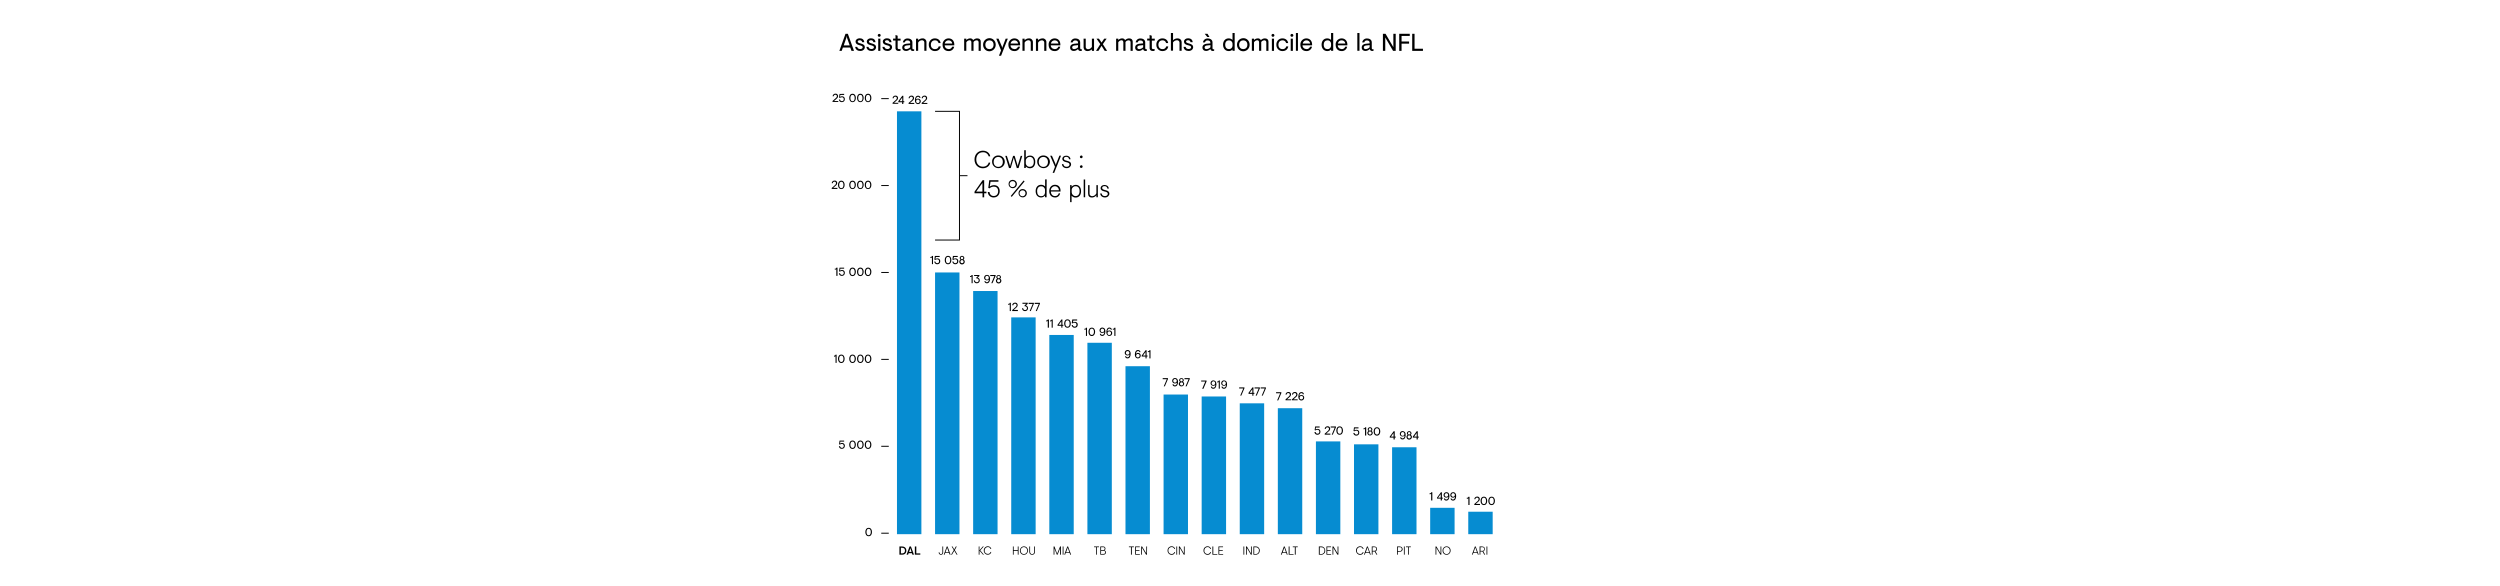 <?xml version="1.0" encoding="utf-8"?>
<!-- Generator: Adobe Illustrator 27.0.1, SVG Export Plug-In . SVG Version: 6.00 Build 0)  -->
<svg version="1.1" id="Layer_1" xmlns="http://www.w3.org/2000/svg" xmlns:xlink="http://www.w3.org/1999/xlink" x="0px" y="0px"
	 viewBox="0 0 911 600" width="2560" style="enable-background:new 0 0 911 600;" xml:space="preserve">
<style type="text/css">
	.st0{fill:none;}
	.st1{fill:none;stroke:#000000;}
	.st2{fill:#068CD1;}
</style>
<g id="Layer_2_00000018957748040436945170000013703983869994070658_">
	<g id="Layer_1-2">
		<rect id="Rectangle_471" class="st0" width="911" height="600"/>
		<path id="Path_740" d="M96.5,568h2.7c2.8,0,4.4-1.6,4.4-4.2s-1.7-4.2-4.4-4.2h-2.7V568z M98,560.9h1.2c1.8,0,3,0.9,3,2.9
			s-1.2,2.9-3,2.9H98L98,560.9z M106.9,559.6l-3.1,8.4h1.6l0.5-1.5h3.4l0.5,1.5h1.6l-3.1-8.4H106.9z M108.9,565.2h-2.5l1.1-3.2
			l0.2-0.9l0,0l0.2,0.9L108.9,565.2z M113.8,559.6h-1.5v8.4h5.6v-1.3h-4.1V559.6z"/>
		<path id="Path_741" d="M137.5,565.6h-0.8c-0.1,1.2,0.8,2.3,2,2.5h0.3c1.6,0,2.3-1.1,2.3-2.6v-5.9h-0.8v6c0,1.2-0.6,1.8-1.5,1.8
			S137.6,566.7,137.5,565.6z M147.3,566.2l0.7,1.8h0.9l-3.1-8.4H145l-3.1,8.4h0.9l0.6-1.8H147.3z M143.7,565.5l1.5-4.3l0.2-0.7
			l0.1,0.7l1.5,4.3H143.7z M155.2,559.6h-0.9l-1.7,3l-1.7-3h-0.9l2.2,3.7l-2.8,4.7h0.9l2.4-4l2.4,4h0.9l-2.8-4.7L155.2,559.6z"/>
		<path id="Path_742" d="M178.5,559.6h-0.8v8.4h0.8v-4.2l3.6,4.2h0.9l-3.7-4.4l3.6-4h-1l-3.5,4L178.5,559.6z M183.8,563.8
			c-0.2-1.8,1.2-3.4,2.9-3.6h0.3c1.3-0.1,2.5,0.7,2.8,2h0.8c-0.3-1.7-1.9-2.9-3.6-2.8c-2.2,0-4.1,1.8-4.1,4c0,0.1,0,0.2,0,0.3
			c-0.1,2.2,1.6,4.2,3.8,4.3c0,0,0,0,0,0h0.3c1.7,0.1,3.3-1,3.6-2.8h-0.8c-0.3,1.3-1.5,2.1-2.8,2c-1.8,0-3.3-1.4-3.3-3.2
			c0,0,0,0,0,0C183.8,564,183.8,563.9,183.8,563.8z"/>
		<path id="Path_745" d="M298.8,568v-7.7h2.1v-0.7h-5.1v0.7h2.2v7.7H298.8z M305.2,559.6h-3v8.4h3.2c1.3,0.1,2.5-0.8,2.6-2.1
			c0,0,0,0,0,0c0-0.1,0-0.1,0-0.2c0-1-0.6-1.8-1.5-2.1c0.6-0.4,1-1,1-1.8c0-1.2-0.9-2.2-2.1-2.2c0,0,0,0,0,0L305.2,559.6z
			 M303,563.3v-3h2.1c0.8-0.1,1.5,0.4,1.6,1.2c0,0,0,0,0,0c0,0.1,0,0.2,0,0.3c0,0.8-0.5,1.4-1.3,1.5c-0.1,0-0.2,0-0.3,0L303,563.3z
			 M303,567.3V564h2.5c0.9-0.1,1.6,0.5,1.7,1.4c0,0.1,0,0.1,0,0.2c0,0.9-0.6,1.6-1.5,1.6c0,0,0,0,0,0L303,567.3L303,567.3z"/>
		<path id="Path_743" d="M213.5,559.6h-0.8v8.4h0.8v-3.8h4.2v3.8h0.8v-8.4h-0.8v3.8h-4.2V559.6z M224,559.5c-2.3,0-4.1,1.9-4.1,4.1
			c0,0.1,0,0.1,0,0.2c-0.1,2.3,1.6,4.2,3.9,4.3c0,0,0,0,0,0h0.2c2.3,0,4.1-1.9,4.1-4.1c0-0.1,0-0.1,0-0.2c0.1-2.3-1.6-4.2-3.9-4.3
			c0,0,0,0,0,0H224z M224,567.4c-1.8,0-3.3-1.5-3.3-3.3l0,0c0-0.1,0-0.2,0-0.3c-0.2-1.8,1.2-3.4,3-3.6c0,0,0,0,0,0h0.3
			c1.8,0,3.3,1.5,3.3,3.3l0,0c0,0.1,0,0.2,0,0.3c0.2,1.8-1.2,3.4-3,3.6c0,0,0,0,0,0H224L224,567.4z M230.3,559.6h-0.8v5.4
			c0,1.9,1,3.1,2.9,3.1s2.9-1.2,2.9-3.1v-5.4h-0.8v5.4c0,1.5-0.8,2.4-2.1,2.4s-2.1-0.9-2.1-2.4V559.6z"/>
		<path id="Path_744" d="M255.3,559.6h-0.9v8.4h0.8v-6.4l2.5,6.4h0.8l2.5-6.4v6.4h0.9v-8.4h-0.9l-3,7.4L255.3,559.6z M264.5,559.6
			h-0.8v8.4h0.8V559.6z M270.8,566.2l0.6,1.8h0.9l-3.1-8.4h-0.8l-3.1,8.4h0.9l0.6-1.8L270.8,566.2z M267.2,565.5l1.5-4.3l0.2-0.7
			l0.1,0.7l1.5,4.3H267.2z"/>
		<path id="Path_746" d="M334.5,568v-7.7h2.1v-0.7h-5.1v0.7h2.1v7.7H334.5z M338.7,560.3h3.9v-0.7h-4.7v8.4h4.8v-0.7h-4v-3.1h3.6
			v-0.7h-3.6L338.7,560.3z M350.1,559.6h-0.8v7.1l-4.3-7.1h-0.9v8.4h0.8v-7.1l4.2,7.1h0.9L350.1,559.6z"/>
		<path id="Path_747" d="M371.9,563.8c-0.2-1.8,1.2-3.4,3-3.6h0.3c1.3-0.1,2.5,0.7,2.8,2h0.8c-0.3-1.7-1.9-2.9-3.6-2.8
			c-2.2,0-4.1,1.8-4.1,4.1c0,0.1,0,0.2,0,0.3c-0.1,2.2,1.6,4.2,3.8,4.3c0,0,0,0,0,0h0.3c1.7,0.2,3.3-1,3.6-2.8H378
			c-0.3,1.3-1.5,2.1-2.8,2c-1.8,0-3.3-1.4-3.3-3.2c0,0,0,0,0,0C371.9,564,371.9,563.9,371.9,563.8z M380.9,559.6h-0.8v8.4h0.8V559.6
			z M388.6,559.6h-0.8v7.1l-4.2-7.1h-0.9v8.4h0.8v-7.1l4.2,7.1h0.9V559.6z"/>
		<path id="Path_748" d="M408.8,563.8c-0.2-1.8,1.1-3.4,2.9-3.6h0.3c1.3-0.1,2.5,0.7,2.8,2h0.8c-0.3-1.7-1.9-2.9-3.6-2.8
			c-2.2,0-4.1,1.8-4.1,4.1c0,0.1,0,0.2,0,0.3c-0.1,2.2,1.6,4.2,3.8,4.3c0,0,0,0,0,0h0.3c1.7,0.2,3.3-1,3.6-2.8h-0.8
			c-0.4,1.3-1.5,2.1-2.8,2c-1.8,0-3.3-1.4-3.3-3.2C408.7,564,408.7,563.9,408.8,563.8z M417,559.6v8.4h5v-0.7h-4.1v-7.7H417z
			 M424,560.3h3.9v-0.7h-4.7v8.4h4.8v-0.7h-4v-3.1h3.6v-0.7H424L424,560.3z"/>
		<path id="Path_749" d="M449.6,559.6h-0.8v8.4h0.8V559.6z M457.3,559.6h-0.8v7.1l-4.2-7.1h-0.9v8.4h0.8v-7.1l4.2,7.1h0.9V559.6z
			 M465.5,563.8c0.1-2.2-1.5-4.1-3.7-4.2H459v8.4h2.2c2.2,0.2,4.1-1.5,4.2-3.6c0,0,0,0,0,0C465.5,564.2,465.5,564,465.5,563.8z
			 M464.6,563.8c0.2,1.7-1,3.3-2.7,3.5c-0.2,0-0.5,0-0.7,0h-1.4v-6.9h1.4c1.7-0.2,3.3,1,3.5,2.7
			C464.7,563.3,464.7,563.6,464.6,563.8z"/>
		<path id="Path_750" d="M492.6,566.2l0.6,1.8h0.9l-3.1-8.4h-0.8l-3.1,8.4h0.9l0.6-1.8H492.6z M489,565.5l1.5-4.3l0.2-0.7l0.1,0.7
			l1.5,4.3H489z M495.1,559.6v8.4h5v-0.7H496v-7.7L495.1,559.6z M502.3,568v-7.7h2.1v-0.7h-5.1v0.7h2.1v7.7L502.3,568z"/>
		<path id="Path_751" d="M532.5,563.8c0.1-2.2-1.5-4.1-3.7-4.2H526v8.4h2.3c2.2,0.2,4.1-1.5,4.2-3.6
			C532.5,564.2,532.5,564,532.5,563.8z M531.7,563.8c0.2,1.7-1,3.3-2.7,3.5c-0.2,0-0.5,0-0.7,0h-1.4v-6.9h1.4c1.7-0.2,3.2,1,3.5,2.7
			C531.7,563.3,531.7,563.6,531.7,563.8z M534.6,560.3h3.9v-0.7h-4.7v8.4h4.8v-0.7h-4v-3.1h3.5v-0.7h-3.5L534.6,560.3z M546,559.6
			h-0.8v7.1l-4.2-7.1h-1v8.4h0.8v-7.1l4.2,7.1h1L546,559.6z"/>
		<path id="Path_752" d="M565,563.8c-0.2-1.8,1.1-3.4,2.9-3.6h0.3c1.3-0.1,2.5,0.7,2.8,2h0.8c-0.3-1.7-1.9-2.9-3.6-2.8
			c-2.2,0-4.1,1.8-4.1,4.1c0,0.1,0,0.2,0,0.3c-0.1,2.2,1.6,4.2,3.8,4.3c0,0,0,0,0,0h0.3c1.7,0.2,3.3-1,3.6-2.8h-0.8
			c-0.4,1.3-1.5,2.1-2.8,2c-1.8,0-3.3-1.4-3.3-3.2C565,564,565,563.9,565,563.8z M577.7,566.2l0.7,1.8h0.8l-3.1-8.4h-0.8l-3.1,8.4
			h0.8l0.7-1.8H577.7z M574.1,565.5l1.5-4.3l0.2-0.7l0.2,0.7l1.5,4.3H574.1z M582.7,559.6h-2.5v8.4h0.8v-3.2h2.2l1.8,3.2h0.9
			l-1.9-3.4c1-0.4,1.6-1.3,1.6-2.4C585.6,560.6,584.5,559.6,582.7,559.6z M581,564.1v-3.8h1.8c0.9-0.2,1.8,0.5,2,1.4c0,0,0,0,0,0
			c0,0.1,0,0.3,0,0.4c0.1,1-0.6,1.8-1.6,1.9c0,0,0,0,0,0c-0.1,0-0.3,0-0.4,0L581,564.1z"/>
		<path id="Path_753" d="M608.9,559.6h-2.8v8.4h0.8v-3h2c1.4,0.1,2.7-0.9,2.9-2.3c0-0.1,0-0.2,0-0.3c0-1.4-1.1-2.7-2.5-2.7
			c0,0,0,0,0,0C609.1,559.6,609,559.6,608.9,559.6z M606.9,564.2v-3.9h1.9c1-0.1,1.9,0.6,2.1,1.6c0,0.1,0,0.3,0,0.4
			c0.1,1-0.7,1.9-1.7,2c0,0,0,0,0,0c-0.1,0-0.3,0-0.4,0L606.9,564.2z M613.9,559.6h-0.8v8.4h0.8V559.6z M618.1,568v-7.7h2.1v-0.7h-5
			v0.7h2.1v7.7H618.1z"/>
		<path id="Path_754" d="M651.4,559.6h-0.8v7.1l-4.2-7.1h-0.9v8.4h0.8v-7.1l4.2,7.1h0.9V559.6z M656.8,559.5c-2.3,0-4.1,1.9-4.1,4.1
			c0,0.1,0,0.1,0,0.2c-0.1,2.3,1.6,4.2,3.9,4.3c0,0,0,0,0,0h0.2c2.3,0,4.1-1.9,4.1-4.1c0,0,0,0,0,0v-0.2c0.1-2.3-1.6-4.2-3.9-4.3
			c0,0,0,0,0,0H656.8z M656.8,567.4c-1.8,0-3.3-1.5-3.3-3.3v0c0-0.1,0-0.2,0-0.3c-0.2-1.8,1.2-3.4,3-3.6c0,0,0,0,0,0h0.3
			c1.8,0,3.3,1.5,3.3,3.3v0c0,0.1,0,0.2,0,0.3c0.2,1.8-1.2,3.4-3,3.6c0,0,0,0,0,0H656.8L656.8,567.4z"/>
		<path id="Path_755" d="M688.2,566.2l0.7,1.8h0.8l-3.1-8.4h-0.8l-3.1,8.4h0.8l0.7-1.8H688.2z M684.5,565.5l1.5-4.3l0.2-0.7l0.2,0.7
			l1.5,4.3H684.5z M693.1,559.6h-2.5v8.4h0.8v-3.2h2.2l1.8,3.2h0.9l-1.9-3.4c1-0.4,1.6-1.3,1.6-2.4
			C696.1,560.6,695,559.6,693.1,559.6L693.1,559.6z M691.5,564.1v-3.8h1.8c0.9-0.2,1.8,0.5,2,1.4c0,0,0,0,0,0.1c0,0.1,0,0.3,0,0.4
			c0.1,1-0.6,1.8-1.6,1.9c0,0,0,0,0,0c-0.1,0-0.3,0-0.4,0L691.5,564.1z M698.5,559.6h-0.8v8.4h0.8V559.6z"/>
		<path id="Path_738" d="M68.4,544.8c0-2.5-1.2-4.3-3.4-4.3s-3.4,1.9-3.4,4.3s1.2,4.3,3.4,4.3S68.4,547.3,68.4,544.8z M67.2,544.8
			c0,1.9-0.7,3.3-2.2,3.3s-2.2-1.3-2.2-3.3s0.7-3.3,2.2-3.3C66.6,541.5,67.2,542.9,67.2,544.8z"/>
		<line id="Line_438" class="st1" x1="77.9" y1="546" x2="85.6" y2="546"/>
		<line id="Line_439" class="st1" x1="77.9" y1="457" x2="85.6" y2="457"/>
		<line id="Line_440" class="st1" x1="77.9" y1="368" x2="85.6" y2="368"/>
		<line id="Line_442" class="st1" x1="77.9" y1="190" x2="85.6" y2="190"/>
		<line id="Line_445" class="st1" x1="158.5" y1="179.9" x2="166.2" y2="179.9"/>
		<line id="Line_441" class="st1" x1="77.9" y1="279" x2="85.6" y2="279"/>
		<line id="Line_443" class="st1" x1="77.9" y1="101" x2="85.6" y2="101"/>
		<rect id="Rectangle_455" x="94" y="114" class="st2" width="25" height="433"/>
		<rect id="Rectangle_456" x="133" y="279" class="st2" width="25" height="268"/>
		<rect id="Rectangle_457" x="172" y="298" class="st2" width="25" height="249"/>
		<rect id="Rectangle_458" x="211" y="325" class="st2" width="25" height="222"/>
		<rect id="Rectangle_459" x="250" y="343" class="st2" width="25" height="204"/>
		<rect id="Rectangle_460" x="289" y="351" class="st2" width="25" height="196"/>
		<rect id="Rectangle_461" x="328" y="375" class="st2" width="25" height="172"/>
		<rect id="Rectangle_462" x="367" y="404" class="st2" width="25" height="143"/>
		<rect id="Rectangle_463" x="406" y="406" class="st2" width="25" height="141"/>
		<rect id="Rectangle_464" x="445" y="413" class="st2" width="25" height="134"/>
		<rect id="Rectangle_465" x="484" y="418" class="st2" width="25" height="129"/>
		<rect id="Rectangle_466" x="523" y="452" class="st2" width="25" height="95"/>
		<rect id="Rectangle_467" x="562" y="455" class="st2" width="25" height="92"/>
		<rect id="Rectangle_468" x="601" y="458" class="st2" width="25" height="89"/>
		<rect id="Rectangle_469" x="640" y="520" class="st2" width="25" height="27"/>
		<rect id="Rectangle_470" x="679" y="524" class="st2" width="25" height="23"/>
		<path id="Path_711" class="st1" d="M133,114h25v131.8h-25"/>
		<g>
			<path d="M182,170.7c3,0,5.2-1.6,5.9-4.2h1.6c-0.4,3.2-3.4,5.8-7.6,5.8c-4.8,0-8.5-3.6-8.5-9s3.8-9,8.5-9c4.2,0,7.1,2.5,7.6,5.8
				h-1.6c-0.7-2.6-3.2-4.4-5.9-4.2c-4.2,0-6.8,3.1-6.8,7.4S177.8,170.7,182,170.7z"/>
			<path d="M197.7,159.2c3.6-0.1,6.6,2.7,6.7,6.3s-2.7,6.6-6.3,6.7s-6.6-2.7-6.7-6.3c0-0.1,0-0.1,0-0.2c-0.2-3.4,2.4-6.3,5.8-6.5
				C197.4,159.2,197.6,159.2,197.7,159.2z M197.7,160.7c-2.5,0-4.7,1.7-4.7,5.1s2.2,5.1,4.7,5.1s4.7-1.7,4.7-5.1
				S200.2,160.7,197.7,160.7z"/>
			<path d="M209.5,168.8l0.3,1.4l0.3-1.4l2.8-9.2h1.6l2.8,9.2l0.3,1.4l0.3-1.4l2.8-9.2h1.6l-3.8,12.5h-1.8l-3.1-10.6l-3.1,10.6h-1.8
				l-3.8-12.5h1.6L209.5,168.8z"/>
			<path d="M225.9,161.4c1-1.4,2.7-2.1,4.4-2.1c3.1,0,5.3,2.3,5.3,6.5s-2.3,6.5-5.4,6.5c-1.6,0-3.2-0.6-4.3-1.9v1.6h-1.6v-18.2h1.6
				V161.4z M225.9,164.6v2.2c-0.1,2.1,1.5,3.9,3.6,4c0.1,0,0.2,0,0.4,0c2.7,0,4.2-1.8,4.2-5.1s-1.7-5.1-4.2-5.1
				C227.7,160.7,225.9,162.4,225.9,164.6z"/>
			<path d="M243.9,159.2c3.6-0.1,6.6,2.7,6.7,6.3c0.1,3.6-2.7,6.6-6.3,6.7c-3.6,0.1-6.6-2.7-6.7-6.3c0-0.1,0-0.2,0-0.2
				c-0.2-3.4,2.4-6.3,5.8-6.5C243.5,159.2,243.7,159.2,243.9,159.2z M243.9,160.7c-2.5,0-4.7,1.7-4.7,5.1s2.2,5.1,4.7,5.1
				s4.7-1.7,4.7-5.1S246.4,160.7,243.9,160.7z"/>
			<path d="M250.9,159.5h1.8l3.5,8.1l0.3,1.4l3.8-9.6h1.7L255,177h-1.6l2.4-6.2L250.9,159.5z"/>
			<path d="M267.4,160.6c-1.5,0-2.5,0.7-2.5,1.8s0.7,1.7,3.3,2.3c2.8,0.6,4.1,1.6,4.1,3.6s-1.8,3.9-4.5,3.9s-4.7-1.6-4.9-4.1h1.5
				c0.3,1.9,1.4,2.7,3.4,2.7c1.4,0,2.9-0.8,2.9-2.3c0-1.3-1-2-3.6-2.5s-3.8-1.8-3.8-3.4s1.5-3.2,4-3.2c2.3,0,4.2,1.3,4.4,3.7h-1.5
				C270.1,161.5,268.8,160.5,267.4,160.6C267.4,160.6,267.4,160.6,267.4,160.6z"/>
			<path d="M282.7,159.2c0.8,0,1.4,0.6,1.4,1.4s-0.6,1.4-1.4,1.4c-0.8,0-1.4-0.6-1.4-1.4C281.4,159.9,282,159.3,282.7,159.2z
				 M282.7,169.2c0.8,0,1.4,0.6,1.4,1.4c0,0.8-0.6,1.4-1.4,1.4c-0.8,0-1.4-0.6-1.4-1.4c0,0,0,0,0,0
				C281.4,169.9,282,169.3,282.7,169.2z"/>
		</g>
		<g>
			<path d="M181.7,184.5h1.6v11.8h2.3v1.6h-2.3v4.2h-1.7v-4.2h-8.2v-1.6L181.7,184.5z M181.5,196.2v-8.9l-6.4,8.9H181.5z"/>
			<path d="M188.5,184.5h9.4v1.6h-8.1l-0.8,5c1.3-1,2.9-1.5,4.5-1.5c3.4,0,5.7,2.4,5.7,6.1c0,3.4-2.1,6.5-6.2,6.5
				c-3.2,0.1-5.9-2.4-6-5.6c0,0,0,0,0,0h1.7c0.3,2.2,1.5,4.1,4.4,4.1s4.5-2.1,4.5-4.9c0-3.2-1.9-4.7-4.3-4.7c-1.7,0-3.3,0.6-4.6,1.8
				l-1.2-0.5L188.5,184.5z"/>
			<path d="M212.5,184.2c2.4,0,4.3,1.9,4.3,4.2c0,2.4-1.9,4.3-4.2,4.3c-2.4,0-4.3-1.9-4.3-4.2c0,0,0,0,0,0c-0.1-2.3,1.6-4.2,3.9-4.3
				C212.3,184.2,212.4,184.2,212.5,184.2z M212.5,185.5c-1.7-0.1-3.1,1.2-3.2,2.9c-0.1,1.7,1.2,3.1,2.9,3.2s3.1-1.2,3.2-2.9
				c0-0.1,0-0.1,0-0.2c0.1-1.6-1.1-2.9-2.6-3C212.7,185.5,212.6,185.5,212.5,185.5z M211.5,201.6l-1-0.9l13.2-15.9l1,0.9
				L211.5,201.6z M222.7,193.6c2.4,0,4.3,1.9,4.3,4.2c0,2.4-1.9,4.3-4.2,4.3c-2.4,0-4.3-1.9-4.3-4.2c0,0,0,0,0,0
				c-0.1-2.3,1.6-4.2,3.9-4.3C222.4,193.6,222.5,193.6,222.7,193.6L222.7,193.6z M222.7,194.9c-1.7-0.1-3.1,1.2-3.2,2.9
				c-0.1,1.7,1.2,3.1,2.9,3.2c1.7,0.1,3.1-1.2,3.2-2.9c0-0.1,0-0.2,0-0.2c0.1-1.6-1.1-2.9-2.7-3
				C222.8,194.9,222.7,194.9,222.7,194.9L222.7,194.9z"/>
			<path d="M247.2,202h-1.6v-1.8c-1,1.2-2.4,2-4,2c-3.2,0-5.6-2.3-5.6-6.5s2.5-6.5,5.6-6.5c1.6,0,3.1,0.6,4.1,1.8v-7.3h1.6
				L247.2,202z M237.5,195.8c0,3.3,1.5,5.1,4.2,5.1c2.1,0.1,3.8-1.4,3.9-3.5c0-0.1,0-0.3,0-0.4v-2.3c0.1-2.1-1.6-3.9-3.6-3.9
				c-0.1,0-0.2,0-0.3,0C239.2,190.7,237.5,192.5,237.5,195.8z"/>
			<path d="M255.8,200.8c1.8,0.1,3.4-1,3.8-2.8h1.5c-0.5,2.5-2.7,4.4-5.3,4.2c-3.5,0-5.9-2.6-5.9-6.5s2.6-6.5,5.9-6.5
				c3.3,0,5.7,2.2,5.7,6.1v0.8h-9.9C251.6,198.9,253.3,200.8,255.8,200.8z M251.5,194.8h8.3c0-2.2-1.7-4-3.9-4.1c-0.1,0-0.1,0-0.2,0
				C253.5,190.7,251.6,192.5,251.5,194.8z"/>
			<path d="M271.3,189.5h1.5v1.8c1-1.3,2.6-2,4.3-2c3.1,0,5.4,2.3,5.4,6.5s-2.4,6.5-5.5,6.5c-1.6,0.1-3.2-0.7-4.2-2v6.7h-1.5
				L271.3,189.5z M281,195.8c0-3.3-1.5-5.1-4.1-5.1c-2.1-0.1-3.9,1.6-4,3.7c0,0.1,0,0.2,0,0.3v2.2c0.1,2.2,1.8,3.9,4,3.9
				C279.3,200.8,281,199,281,195.8L281,195.8z"/>
			<path d="M286.7,202h-1.5v-18.2h1.5V202z"/>
			<path d="M298.2,199.9c-1,1.4-2.7,2.3-4.5,2.4c-2.5,0-4-1.4-4-4.1v-8.6h1.5v8.6c-0.1,1.4,1,2.6,2.4,2.7c0.2,0,0.3,0,0.5,0
				c1.8-0.2,3.4-1.3,4.1-3v-8.3h1.5V202h-1.5V199.9z"/>
			<path d="M306.6,190.6c-1.5,0-2.5,0.7-2.5,1.8s0.7,1.7,3.3,2.3c2.8,0.6,4.1,1.6,4.1,3.6s-1.8,3.9-4.5,3.9s-4.7-1.6-4.9-4.1h1.5
				c0.3,1.9,1.4,2.7,3.4,2.7c1.4,0,2.9-0.8,2.9-2.3c0-1.3-1-2-3.6-2.5s-3.8-1.8-3.8-3.4s1.5-3.2,4-3.2c2.3,0,4.2,1.3,4.4,3.7h-1.5
				C309.3,191.5,308.1,190.5,306.6,190.6C306.6,190.6,306.6,190.6,306.6,190.6z"/>
		</g>
		<g>
			<path d="M31.6,187.5c0-0.8-0.6-1.4-1.4-1.5c-0.1,0-0.2,0-0.2,0c-0.9,0-1.7,0.6-1.7,1.5c0,0,0,0.1,0,0.1h-1.1
				c0-1.5,1.3-2.7,2.8-2.7c0,0,0,0,0,0c1.4-0.2,2.6,0.8,2.8,2.2c0,0.1,0,0.2,0,0.3c0,1-0.5,2-1.4,2.6l-2.7,2.4h4.3v1.1h-5.8v-1
				l3.5-3.1C31.2,189,31.6,188.3,31.6,187.5z"/>
			<path d="M37,193.6c-2.2,0-3.4-1.9-3.4-4.3s1.3-4.3,3.4-4.3s3.4,1.9,3.4,4.3S39.2,193.6,37,193.6z M37,186.1
				c-1.5,0-2.2,1.4-2.2,3.3s0.7,3.3,2.2,3.3s2.2-1.4,2.2-3.3S38.6,186.1,37,186.1z"/>
			<path d="M48.5,193.6c-2.2,0-3.4-1.9-3.4-4.3s1.2-4.3,3.4-4.3s3.4,1.9,3.4,4.3S50.7,193.6,48.5,193.6z M48.5,186.1
				c-1.5,0-2.2,1.4-2.2,3.3s0.7,3.3,2.2,3.3s2.2-1.4,2.2-3.3S50,186.1,48.5,186.1z"/>
			<path d="M56.5,193.6c-2.2,0-3.4-1.9-3.4-4.3s1.2-4.3,3.4-4.3s3.4,1.9,3.4,4.3S58.6,193.6,56.5,193.6z M56.5,186.1
				c-1.5,0-2.2,1.4-2.2,3.3s0.7,3.3,2.2,3.3s2.2-1.4,2.2-3.3S58,186.1,56.5,186.1z"/>
			<path d="M64.4,193.6c-2.2,0-3.4-1.9-3.4-4.3s1.2-4.3,3.4-4.3c2.2,0,3.4,1.9,3.4,4.3S66.6,193.6,64.4,193.6z M64.4,186.1
				c-1.5,0-2.2,1.4-2.2,3.3s0.7,3.3,2.2,3.3c1.5,0,2.2-1.4,2.2-3.3S65.9,186.1,64.4,186.1z"/>
		</g>
		<g>
			<path d="M31.9,274.1h1.2v8.4h-1.2v-6.8c-0.5,0.4-1,0.5-1.6,0.4v-1h0.2C31.4,275.2,31.8,274.9,31.9,274.1z"/>
			<path d="M39.9,274.1v1H36l-0.3,2c0.6-0.4,1.3-0.6,2-0.6c1.5-0.1,2.8,1,2.9,2.5c0,0.1,0,0.3,0,0.4c0.1,1.7-1.2,3.1-2.9,3.1
				c-0.1,0-0.2,0-0.2,0c-1.6,0.1-2.9-1.2-3-2.7h1.2c0.1,1,0.9,1.7,1.9,1.7c1,0.1,1.9-0.7,1.9-1.8c0-0.1,0-0.2,0-0.2
				c0.1-1-0.6-1.9-1.6-2c-0.1,0-0.2,0-0.3,0c-0.7,0-1.5,0.2-2.1,0.7l-0.8-0.4l0.5-3.7L39.9,274.1z"/>
			<path d="M48.5,282.7c-2.2,0-3.4-1.9-3.4-4.3s1.2-4.4,3.4-4.4s3.4,1.9,3.4,4.3S50.7,282.7,48.5,282.7z M48.5,275.1
				c-1.5,0-2.2,1.4-2.2,3.3s0.7,3.3,2.2,3.3s2.2-1.4,2.2-3.3S50,275.1,48.5,275.1L48.5,275.1z"/>
			<path d="M56.5,282.7c-2.2,0-3.4-1.9-3.4-4.3s1.2-4.4,3.4-4.4s3.4,1.9,3.4,4.3S58.6,282.7,56.5,282.7z M56.5,275.1
				c-1.5,0-2.2,1.4-2.2,3.3s0.7,3.3,2.2,3.3s2.2-1.4,2.2-3.3S58,275.1,56.5,275.1L56.5,275.1z"/>
			<path d="M64.4,282.7c-2.2,0-3.4-1.9-3.4-4.3s1.2-4.4,3.4-4.4c2.2,0,3.4,1.9,3.4,4.3S66.6,282.7,64.4,282.7z M64.4,275.1
				c-1.5,0-2.2,1.4-2.2,3.3s0.7,3.3,2.2,3.3c1.5,0,2.2-1.4,2.2-3.3S65.9,275.1,64.4,275.1L64.4,275.1z"/>
		</g>
		<g>
			<path d="M31.1,363.2h1.1v8.4h-1.1v-6.8c-0.5,0.4-1,0.5-1.6,0.4v-1h0.2C30.5,364.2,31,363.9,31.1,363.2z"/>
			<path d="M37,371.7c-2.2,0-3.4-1.9-3.4-4.3s1.2-4.3,3.4-4.3s3.4,1.9,3.4,4.3S39.2,371.7,37,371.7z M37,364.1
				c-1.5,0-2.2,1.4-2.2,3.3s0.7,3.3,2.2,3.3s2.2-1.4,2.2-3.3S38.6,364.1,37,364.1z"/>
			<path d="M48.5,371.7c-2.2,0-3.4-1.9-3.4-4.3s1.2-4.3,3.4-4.3s3.4,1.9,3.4,4.3S50.7,371.7,48.5,371.7z M48.5,364.1
				c-1.5,0-2.2,1.4-2.2,3.3s0.7,3.3,2.2,3.3s2.2-1.4,2.2-3.3S50,364.1,48.5,364.1z"/>
			<path d="M56.5,371.7c-2.2,0-3.4-1.9-3.4-4.3s1.2-4.3,3.4-4.3s3.4,1.9,3.4,4.3S58.6,371.7,56.5,371.7z M56.5,364.1
				c-1.5,0-2.2,1.4-2.2,3.3s0.7,3.3,2.2,3.3s2.2-1.4,2.2-3.3S58,364.1,56.5,364.1z"/>
			<path d="M64.4,371.7c-2.2,0-3.4-1.9-3.4-4.3s1.2-4.3,3.4-4.3c2.2,0,3.4,1.9,3.4,4.3S66.6,371.7,64.4,371.7z M64.4,364.1
				c-1.5,0-2.2,1.4-2.2,3.3s0.7,3.3,2.2,3.3c1.5,0,2.2-1.4,2.2-3.3S65.9,364.1,64.4,364.1z"/>
		</g>
		<g>
			<path d="M39.9,451.2v1H36l-0.3,2c0.6-0.4,1.3-0.6,2-0.6c1.5-0.1,2.8,1,2.9,2.5c0,0.1,0,0.3,0,0.4c0.1,1.7-1.2,3.1-2.9,3.1
				c-0.1,0-0.2,0-0.2,0c-1.6,0.1-2.9-1.2-3-2.7h1.2c0.1,1,0.9,1.7,1.9,1.7c1,0.1,1.9-0.7,1.9-1.8c0-0.1,0-0.2,0-0.2
				c0.1-1-0.6-1.9-1.6-2c-0.1,0-0.2,0-0.3,0c-0.7,0-1.5,0.2-2.1,0.7l-0.8-0.4l0.5-3.7L39.9,451.2z"/>
			<path d="M48.5,459.7c-2.2,0-3.4-1.9-3.4-4.3s1.2-4.3,3.4-4.3s3.4,1.9,3.4,4.3S50.7,459.7,48.5,459.7z M48.5,452.1
				c-1.5,0-2.2,1.4-2.2,3.3s0.7,3.3,2.2,3.3s2.2-1.4,2.2-3.3S50,452.1,48.5,452.1L48.5,452.1z"/>
			<path d="M56.5,459.7c-2.2,0-3.4-1.9-3.4-4.3s1.2-4.3,3.4-4.3s3.4,1.9,3.4,4.3S58.6,459.7,56.5,459.7z M56.5,452.1
				c-1.5,0-2.2,1.4-2.2,3.3s0.7,3.3,2.2,3.3s2.2-1.4,2.2-3.3S58,452.1,56.5,452.1L56.5,452.1z"/>
			<path d="M64.4,459.7c-2.2,0-3.4-1.9-3.4-4.3s1.2-4.3,3.4-4.3c2.2,0,3.4,1.9,3.4,4.3S66.6,459.7,64.4,459.7z M64.4,452.1
				c-1.5,0-2.2,1.4-2.2,3.3s0.7,3.3,2.2,3.3c1.5,0,2.2-1.4,2.2-3.3S65.9,452.1,64.4,452.1L64.4,452.1z"/>
		</g>
		<g>
			<path d="M93.9,100.5c0-0.8-0.6-1.4-1.4-1.5c-0.1,0-0.1,0-0.2,0c-0.9-0.1-1.7,0.6-1.7,1.5c0,0,0,0.1,0,0.1h-1.1
				c0-1.5,1.3-2.7,2.8-2.7c1.4-0.2,2.6,0.8,2.8,2.1c0,0.1,0,0.2,0,0.3c0,1-0.6,2-1.4,2.6l-2.7,2.4h4.3v1h-5.8v-1l3.5-3.1
				C93.4,101.9,93.8,101.2,93.9,100.5z"/>
			<path d="M100.5,98.1v5.5h1v1.1h-1v1.8h-1.2v-1.8h-3.9v-1.1l4-5.5H100.5z M99.4,99.9l-2.7,3.7h2.7V99.9z"/>
			<path d="M110.3,100.5c0-0.8-0.6-1.4-1.4-1.5c-0.1,0-0.1,0-0.2,0c-0.9-0.1-1.7,0.6-1.7,1.5c0,0,0,0.1,0,0.1h-1.1
				c0-1.5,1.3-2.7,2.8-2.7c1.4-0.2,2.6,0.8,2.8,2.2c0,0.1,0,0.2,0,0.3c0,1-0.6,2-1.4,2.6l-2.7,2.4h4.3v1h-5.8v-1l3.5-3.1
				C109.8,101.9,110.2,101.2,110.3,100.5z"/>
			<path d="M118.1,100.2H117c-0.1-0.7-0.8-1.2-1.5-1.1c-1.1,0-2,1-2,2.8c1-1.1,2.8-1.2,4-0.2c0.6,0.5,0.9,1.2,0.9,2
				c0,1.6-1.2,2.9-2.8,2.9c-0.1,0-0.1,0-0.2,0c-0.9,0-1.8-0.5-2.3-1.2c-0.5-0.8-0.8-1.8-0.7-2.8c0-2.8,1.2-4.6,3.2-4.6
				C116.9,97.9,118,98.9,118.1,100.2z M117.2,103.7c0-1-0.8-1.8-1.8-1.8c-1,0-1.8,0.8-1.8,1.8c-0.1,1,0.7,1.8,1.7,1.9
				c0.1,0,0.1,0,0.2,0C116.4,105.6,117.2,104.8,117.2,103.7C117.2,103.8,117.2,103.7,117.2,103.7z"/>
			<path d="M123.7,100.5c0-0.8-0.6-1.4-1.4-1.5c-0.1,0-0.1,0-0.2,0c-0.9-0.1-1.7,0.6-1.7,1.5c0,0,0,0.1,0,0.1h-1.1
				c0-1.5,1.3-2.7,2.8-2.7c1.4-0.2,2.6,0.8,2.8,2.2c0,0.1,0,0.2,0,0.3c0,1-0.6,2-1.4,2.6l-2.7,2.4h4.3v1h-5.8v-1l3.5-3.1
				C123.3,101.9,123.7,101.2,123.7,100.5z"/>
		</g>
		<g>
			<path d="M129.8,262.1h1.1v8.4h-1.1v-6.8c-0.5,0.4-1,0.5-1.6,0.4v-1h0.2C129.2,263.2,129.7,262.9,129.8,262.1z"/>
			<path d="M137.7,262.1v1.1h-3.9l-0.4,2c0.6-0.4,1.3-0.6,2-0.6c1.5-0.1,2.8,1,2.9,2.5c0,0.1,0,0.3,0,0.4c0.1,1.7-1.2,3.1-2.9,3.1
				c-0.1,0-0.2,0-0.2,0c-1.6,0.1-2.9-1.2-3-2.8h1.1c0.1,1,0.9,1.7,1.9,1.7c1,0.1,1.9-0.7,1.9-1.7c0-0.1,0-0.2,0-0.3
				c0.1-1-0.6-1.9-1.6-2c-0.1,0-0.2,0-0.3,0c-0.7,0-1.5,0.2-2.1,0.7l-0.8-0.4l0.5-3.7L137.7,262.1z"/>
			<path d="M146.3,270.6c-2.2,0-3.4-1.9-3.4-4.3s1.2-4.3,3.4-4.3s3.4,1.9,3.4,4.3S148.5,270.6,146.3,270.6z M146.3,263
				c-1.5,0-2.2,1.3-2.2,3.3s0.7,3.3,2.2,3.3s2.2-1.3,2.2-3.3S147.9,263,146.3,263L146.3,263z"/>
			<path d="M156.2,262.1v1.1h-3.9l-0.4,2c0.6-0.4,1.3-0.6,2-0.6c1.5-0.1,2.8,1,2.9,2.5c0,0.1,0,0.3,0,0.4c0.1,1.7-1.2,3.1-2.9,3.1
				c-0.1,0-0.2,0-0.2,0c-1.6,0.1-2.9-1.2-3-2.8h1.1c0.1,1,0.9,1.7,1.9,1.7c1,0.1,1.9-0.7,1.9-1.7c0-0.1,0-0.2,0-0.3
				c0.1-1-0.6-1.9-1.6-2c-0.1,0-0.2,0-0.3,0c-0.7,0-1.5,0.2-2.1,0.7l-0.8-0.4l0.5-3.7L156.2,262.1z"/>
			<path d="M159.1,265.8c-0.6-0.4-0.9-1.1-0.9-1.7c0.2-1.3,1.4-2.3,2.7-2.1c1.1,0.1,1.9,1,2.1,2.1c0,0.7-0.3,1.3-0.9,1.7
				c0.8,0.4,1.3,1.3,1.3,2.2c0,1.5-1.2,2.8-2.8,2.8c-1.5,0-2.8-1.2-2.8-2.8C157.8,267.1,158.3,266.3,159.1,265.8z M162.2,267.9
				c0-0.9-0.7-1.6-1.6-1.6s-1.6,0.7-1.6,1.6s0.7,1.6,1.6,1.6c0,0,0,0,0,0C161.5,269.6,162.2,268.9,162.2,267.9
				C162.2,268,162.2,268,162.2,267.9L162.2,267.9z M161.9,264.2c0-0.7-0.5-1.3-1.3-1.3c-0.7,0-1.3,0.5-1.3,1.3
				c0,0.7,0.5,1.3,1.3,1.3c0,0,0,0,0,0c0.7,0,1.2-0.5,1.3-1.1C161.9,264.2,161.9,264.2,161.9,264.2z"/>
		</g>
		<g>
			<path d="M170.4,281.6h1.1v8.4h-1.1v-6.8c-0.5,0.4-1,0.5-1.6,0.4v-1h0.2C169.8,282.7,170.3,282.4,170.4,281.6z"/>
			<path d="M178.8,287.1c0,1.7-1.3,3-3,3c-1.7,0.1-3.1-1.2-3.1-2.9c0,0,0-0.1,0-0.1h1.1c0,1.1,0.8,1.9,1.9,1.9c0,0,0.1,0,0.1,0
				c1,0.1,1.8-0.7,1.9-1.7c0-0.1,0-0.2,0-0.3c0-1-0.8-1.9-1.9-1.9c-0.1,0-0.1,0-0.2,0h-0.3v-1l1.7-1.5h-4v-1h5.4v1.1l-1.9,1.6
				C177.8,284.5,178.8,285.7,178.8,287.1z"/>
			<path d="M188.6,282.7c0.5,0.8,0.8,1.8,0.7,2.8c0,2.8-1.2,4.6-3.2,4.6c-1.3,0.1-2.4-0.9-2.6-2.2h1.1c0.1,0.7,0.8,1.2,1.5,1.1
				c1.1,0,2-1,2-2.8c-1,1.1-2.8,1.2-4,0.2c-0.6-0.5-0.9-1.2-0.9-2c0-1.6,1.2-2.9,2.8-2.9c0.1,0,0.1,0,0.2,0
				C187.2,281.5,188.1,281.9,188.6,282.7z M184.4,284.4c-0.1,1,0.7,1.9,1.7,1.9c1,0.1,1.9-0.7,1.9-1.7c0-0.1,0-0.2,0-0.3
				c0.1-1-0.7-1.8-1.7-1.9c-0.1,0-0.1,0-0.2,0C185.2,282.5,184.4,283.3,184.4,284.4C184.4,284.4,184.4,284.4,184.4,284.4
				L184.4,284.4z"/>
			<path d="M190.6,290l3.1-7.3h-4.2v-1.1h5.5v0.9l-3.2,7.5H190.6z"/>
			<path d="M196.6,285.4c-0.6-0.4-0.9-1.1-0.9-1.7c0.2-1.3,1.4-2.3,2.7-2.1c1.1,0.1,1.9,1,2.1,2.1c0,0.7-0.3,1.3-0.9,1.7
				c0.8,0.4,1.3,1.2,1.3,2.1c0,1.5-1.2,2.8-2.8,2.8c-1.5,0-2.8-1.2-2.8-2.8C195.3,286.6,195.8,285.8,196.6,285.4z M199.7,287.5
				c0-0.9-0.7-1.6-1.6-1.6s-1.6,0.7-1.6,1.6s0.7,1.6,1.6,1.6c0,0,0,0,0,0C199,289.1,199.7,288.4,199.7,287.5
				C199.7,287.5,199.7,287.5,199.7,287.5L199.7,287.5z M199.4,283.7c0-0.7-0.5-1.3-1.3-1.3c-0.7,0-1.3,0.5-1.3,1.3
				c0,0.7,0.5,1.3,1.3,1.3c0,0,0,0,0,0c0.7,0,1.2-0.5,1.3-1.1C199.4,283.8,199.4,283.7,199.4,283.7z"/>
		</g>
		<g>
			<path d="M209.5,310.1h1.1v8.4h-1.1v-6.8c-0.5,0.4-1,0.5-1.6,0.4v-1h0.2C209,311.2,209.4,310.9,209.5,310.1z"/>
			<path d="M216.5,312.5c0-0.8-0.6-1.4-1.4-1.5c-0.1,0-0.1,0-0.2,0c-0.9-0.1-1.7,0.6-1.7,1.5c0,0,0,0.1,0,0.1H212
				c0-1.5,1.3-2.7,2.8-2.7c1.4-0.2,2.6,0.8,2.8,2.2c0,0.1,0,0.2,0,0.3c0,1-0.6,2-1.4,2.6l-2.7,2.4h4.3v1.1H212v-1l3.5-3.1
				C216.1,313.9,216.4,313.2,216.5,312.5z"/>
			<path d="M228.2,315.6c0,1.7-1.3,3-3,3c-1.7,0.1-3.1-1.2-3.1-2.9c0,0,0-0.1,0-0.1h1.1c0,1.1,0.8,1.9,1.9,1.9c0,0,0.1,0,0.1,0
				c1,0.1,1.8-0.7,1.9-1.6c0-0.1,0-0.2,0-0.4c0-1-0.8-1.9-1.9-1.9c-0.1,0-0.1,0-0.2,0h-0.3v-1l1.7-1.5h-3.9v-1.1h5.4v1.1l-1.9,1.6
				C227.2,313,228.2,314.2,228.2,315.6z"/>
			<path d="M229.9,318.5l3.1-7.3h-4.2v-1.1h5.4v0.9l-3.2,7.5H229.9z"/>
			<path d="M236.1,318.5l3.1-7.3H235v-1.1h5.4v0.9l-3.2,7.5H236.1z"/>
		</g>
		<g>
			<path d="M248.4,327.1h1.2v8.4h-1.2v-6.8c-0.5,0.4-1,0.5-1.6,0.4v-1h0.2C247.8,328.2,248.3,327.9,248.4,327.1z"/>
			<path d="M252.4,327.1h1.1v8.4h-1.1v-6.8c-0.5,0.4-1,0.5-1.6,0.4v-1h0.2C251.8,328.2,252.3,327.9,252.4,327.1z"/>
			<path d="M263.4,327.1v5.5h1v1h-1v1.9h-1.1v-1.9h-3.9v-1l4-5.5H263.4z M262.3,328.9l-2.7,3.7h2.7V328.9z"/>
			<path d="M268.6,335.6c-2.2,0-3.4-1.9-3.4-4.3s1.2-4.3,3.4-4.3s3.4,1.9,3.4,4.3S270.8,335.6,268.6,335.6z M268.6,328
				c-1.5,0-2.2,1.3-2.2,3.3s0.7,3.3,2.2,3.3s2.2-1.3,2.2-3.3S270.1,328,268.6,328L268.6,328z"/>
			<path d="M278.5,327.1v1.1h-3.9l-0.4,2c0.6-0.4,1.3-0.6,2-0.6c1.5-0.1,2.8,1,2.9,2.5c0,0.1,0,0.3,0,0.4c0.1,1.7-1.2,3.1-2.9,3.1
				c-0.1,0-0.2,0-0.3,0c-1.6,0.1-2.9-1.2-3-2.8h1.1c0.1,1,0.9,1.7,1.9,1.7c1,0.1,1.9-0.7,1.9-1.7c0-0.1,0-0.2,0-0.3
				c0.1-1-0.6-1.9-1.6-2c-0.1,0-0.2,0-0.3,0c-0.7,0-1.5,0.2-2.1,0.7l-0.8-0.4l0.5-3.7L278.5,327.1z"/>
		</g>
		<g>
			<path d="M287.5,335.6h1.1v8.4h-1.1v-6.8c-0.5,0.4-1,0.5-1.6,0.4v-1h0.2C287,336.7,287.4,336.4,287.5,335.6z"/>
			<path d="M293.5,344.1c-2.2,0-3.4-1.9-3.4-4.3s1.2-4.3,3.4-4.3s3.4,1.9,3.4,4.3S295.6,344.1,293.5,344.1z M293.5,336.5
				c-1.5,0-2.2,1.3-2.2,3.3s0.7,3.2,2.2,3.2s2.2-1.3,2.2-3.3S295,336.5,293.5,336.5L293.5,336.5z"/>
			<path d="M306.7,336.6c0.5,0.8,0.8,1.8,0.7,2.8c0,2.8-1.2,4.6-3.2,4.6c-1.3,0.1-2.4-0.9-2.5-2.2h1.1c0.1,0.7,0.8,1.2,1.5,1.1
				c1.1,0,2-1,2-2.8c-1,1.1-2.8,1.2-4,0.2c-0.6-0.5-0.9-1.2-0.9-2c0-1.6,1.2-2.9,2.8-2.9c0.1,0,0.1,0,0.2,0
				C305.3,335.5,306.2,335.9,306.7,336.6z M302.5,338.4c0,1,0.8,1.8,1.8,1.8c1,0,1.8-0.8,1.8-1.8c0,0,0,0,0,0c0.1-1-0.7-1.8-1.7-1.9
				c-0.1,0-0.1,0-0.2,0C303.4,336.5,302.6,337.3,302.5,338.4C302.5,338.3,302.5,338.4,302.5,338.4z"/>
			<path d="M314.1,337.6H313c-0.1-0.7-0.8-1.2-1.5-1.1c-1.1,0-2,1-2,2.8c1-1.1,2.8-1.2,4-0.2c0.6,0.5,0.9,1.2,0.9,2
				c0,1.6-1.2,2.9-2.8,2.9c-0.1,0-0.1,0-0.2,0c-0.9,0-1.8-0.5-2.3-1.2c-0.5-0.8-0.8-1.8-0.7-2.8c0-2.8,1.2-4.6,3.2-4.6
				C312.8,335.4,314,336.4,314.1,337.6z M313.2,341.2c0.1-1-0.7-1.9-1.7-1.9c-1-0.1-1.9,0.7-1.9,1.7c0,0.1,0,0.2,0,0.3
				c-0.1,1,0.7,1.8,1.7,1.8c0.1,0,0.1,0,0.2,0C312.4,343,313.2,342.2,313.2,341.2C313.2,341.2,313.2,341.2,313.2,341.2z"/>
			<path d="M316.6,335.6h1.1v8.4h-1.1v-6.8c-0.5,0.4-1,0.5-1.6,0.4v-1h0.2C316,336.7,316.5,336.4,316.6,335.6z"/>
		</g>
		<g>
			<path d="M332.6,359.6c0.5,0.8,0.8,1.8,0.7,2.8c0,2.8-1.2,4.6-3.2,4.6c-1.3,0.1-2.4-0.9-2.6-2.2h1.1c0.1,0.7,0.8,1.2,1.5,1.1
				c1.1,0,2-1,2-2.8c-1,1.1-2.8,1.2-4,0.2c-0.6-0.5-0.9-1.2-0.9-2c0-1.6,1.3-2.9,2.9-2.9c0,0,0.1,0,0.1,0
				C331.2,358.4,332,358.9,332.6,359.6z M328.4,361.4c0,1,0.8,1.8,1.8,1.8c1,0,1.8-0.8,1.8-1.8c0,0,0,0,0,0c0.1-1-0.7-1.8-1.7-1.9
				c-0.1,0-0.1,0-0.2,0C329.2,359.5,328.4,360.3,328.4,361.4C328.4,361.3,328.4,361.4,328.4,361.4z"/>
			<path d="M343.4,360.6h-1.1c-0.1-0.7-0.8-1.2-1.5-1.1c-1.1,0-2,1-2,2.8c0.5-0.6,1.3-1,2.1-0.9c1.4-0.1,2.6,1,2.7,2.5
				c0,0.1,0,0.2,0,0.2c0,1.6-1.2,2.9-2.8,2.9c-0.1,0-0.1,0-0.2,0c-0.9,0-1.8-0.5-2.3-1.2c-0.5-0.8-0.8-1.8-0.7-2.8
				c0-2.8,1.2-4.6,3.2-4.6C342.2,358.4,343.3,359.4,343.4,360.6z M342.5,364.2c0-1-0.8-1.8-1.8-1.8c-1,0-1.8,0.8-1.8,1.8
				c0,0,0,0,0,0c-0.1,1,0.7,1.8,1.6,1.8c0.1,0,0.1,0,0.2,0C341.7,366,342.5,365.2,342.5,364.2C342.5,364.2,342.5,364.2,342.5,364.2z
				"/>
			<path d="M349.6,358.6v5.5h1v1h-1v1.9h-1.1v-1.9h-3.9v-1l4-5.5L349.6,358.6z M348.5,360.4l-2.7,3.7h2.7V360.4z"/>
			<path d="M352.5,358.6h1.1v8.4h-1.1v-6.8c-0.5,0.4-1,0.5-1.6,0.4v-1h0.2C351.9,359.7,352.4,359.4,352.5,358.6z"/>
		</g>
		<g>
			<path d="M367.2,395.6l3.1-7.3h-4.2v-1.1h5.4v0.9l-3.2,7.5H367.2z"/>
			<path d="M381.1,388.3c0.5,0.8,0.8,1.8,0.7,2.8c0,2.8-1.2,4.6-3.2,4.6c-1.3,0.1-2.4-0.9-2.5-2.2h1.1c0.1,0.7,0.8,1.2,1.5,1.1
				c1.1,0,2-1,2-2.8c-1,1.1-2.8,1.2-4,0.2c-0.6-0.5-0.9-1.2-0.9-2c0-1.6,1.2-2.9,2.8-2.9c0.1,0,0.1,0,0.2,0
				C379.6,387.1,380.5,387.5,381.1,388.3z M376.9,390c0,1,0.8,1.8,1.8,1.8c1,0,1.8-0.8,1.8-1.8c0,0,0,0,0,0c0.1-1-0.7-1.8-1.7-1.9
				c-0.1,0-0.1,0-0.2,0C377.7,388.1,376.9,388.9,376.9,390C376.9,390,376.9,390,376.9,390L376.9,390z"/>
			<path d="M383.8,391c-0.5-0.4-0.9-1.1-0.9-1.7c0.1-1.3,1.3-2.3,2.7-2.1c1.1,0.1,2,1,2.1,2.1c0,0.7-0.3,1.3-0.9,1.7
				c0.8,0.4,1.3,1.2,1.3,2.1c-0.1,1.5-1.4,2.7-3,2.6c-1.4-0.1-2.5-1.2-2.6-2.6C382.6,392.2,383,391.4,383.8,391z M387,393.1
				c0-0.9-0.7-1.6-1.6-1.6s-1.6,0.7-1.6,1.6s0.7,1.6,1.6,1.6c0,0,0,0,0,0c0.9,0.1,1.6-0.6,1.6-1.5C387,393.2,387,393.1,387,393.1
				L387,393.1z M386.6,389.3c0-0.7-0.5-1.3-1.3-1.3c-0.7,0-1.3,0.5-1.3,1.3c0,0.7,0.5,1.3,1.3,1.3c0,0,0,0,0,0
				c0.7,0,1.3-0.5,1.3-1.1C386.6,389.4,386.6,389.3,386.6,389.3L386.6,389.3z"/>
			<path d="M389.5,395.6l3.1-7.3h-4.2v-1.1h5.4v0.9l-3.2,7.5H389.5z"/>
		</g>
		<g>
			<path d="M406.6,398l3.1-7.3h-4.2v-1h5.5v0.9l-3.2,7.5H406.6z"/>
			<path d="M420.4,390.7c0.5,0.8,0.8,1.8,0.7,2.8c0,2.8-1.2,4.6-3.2,4.6c-1.3,0.1-2.4-0.9-2.5-2.2h1.1c0.1,0.7,0.8,1.2,1.5,1.1
				c1.1,0,2-1,2-2.8c-1,1.1-2.8,1.2-4,0.2c-0.6-0.5-0.9-1.2-0.9-2c0-1.6,1.2-2.9,2.8-2.9c0.1,0,0.1,0,0.2,0
				C419,389.6,419.9,390,420.4,390.7z M416.2,392.4c-0.1,1,0.7,1.9,1.7,1.9c1,0.1,1.9-0.7,1.9-1.7c0-0.1,0-0.2,0-0.3
				c0.1-1-0.7-1.8-1.7-1.9c-0.1,0-0.1,0-0.2,0C417.1,390.6,416.2,391.4,416.2,392.4C416.2,392.4,416.2,392.4,416.2,392.4z"/>
			<path d="M423.5,389.6h1.1v8.4h-1.1v-6.8c-0.5,0.4-1,0.5-1.6,0.4v-1h0.2C423,390.7,423.5,390.4,423.5,389.6z"/>
			<path d="M431.3,390.7c0.5,0.8,0.8,1.8,0.7,2.8c0,2.8-1.2,4.6-3.2,4.6c-1.3,0.1-2.4-0.9-2.5-2.2h1.1c0.1,0.7,0.8,1.2,1.5,1.1
				c1.1,0,2-1,2-2.8c-1,1.1-2.8,1.2-4,0.2c-0.6-0.5-0.9-1.2-0.9-2c0-1.6,1.2-2.9,2.8-2.9c0.1,0,0.1,0,0.2,0
				C429.9,389.6,430.8,390,431.3,390.7z M427.1,392.4c-0.1,1,0.7,1.9,1.7,1.9c1,0.1,1.9-0.7,1.9-1.7c0-0.1,0-0.2,0-0.3
				c0.1-1-0.7-1.8-1.7-1.9c-0.1,0-0.1,0-0.2,0C427.9,390.6,427.1,391.4,427.1,392.4C427.1,392.4,427.1,392.4,427.1,392.4
				L427.1,392.4z"/>
		</g>
		<g>
			<path d="M445.5,405.1l3.1-7.3h-4.2v-1.1h5.4v0.9l-3.2,7.5H445.5z"/>
			<path d="M459,396.7v5.5h1v1.1h-1v1.9h-1.1v-1.9H454v-1.1l4-5.5L459,396.7z M457.9,398.5l-2.7,3.7h2.7V398.5z"/>
			<path d="M461.3,405.1l3.1-7.3h-4.2v-1.1h5.4v0.9l-3.2,7.5H461.3z"/>
			<path d="M467.5,405.1l3.1-7.3h-4.2v-1.1h5.4v0.9l-3.2,7.5H467.5z"/>
		</g>
		<g>
			<path d="M483.3,410l3.1-7.3h-4.2v-1.1h5.4v0.9l-3.2,7.5H483.3z"/>
			<path d="M496.3,404c0-0.8-0.6-1.4-1.4-1.5c-0.1,0-0.1,0-0.2,0c-0.9-0.1-1.7,0.6-1.7,1.5c0,0,0,0.1,0,0.1h-1.1
				c0-1.5,1.3-2.7,2.8-2.7c1.4-0.2,2.6,0.8,2.8,2.2c0,0.1,0,0.2,0,0.3c0,1-0.6,2-1.4,2.6l-2.7,2.4h4.3v1h-5.8v-1l3.5-3.1
				C495.9,405.4,496.3,404.8,496.3,404z"/>
			<path d="M502.9,404c0-0.8-0.6-1.4-1.4-1.5c-0.1,0-0.1,0-0.2,0c-0.9,0-1.7,0.6-1.7,1.5c0,0,0,0.1,0,0.1h-1.1
				c0-1.5,1.3-2.7,2.8-2.7c1.4-0.2,2.6,0.8,2.8,2.2c0,0.1,0,0.2,0,0.3c0,1-0.5,2-1.4,2.6l-2.7,2.4h4.3v1h-5.8v-1l3.5-3.1
				C502.5,405.4,502.9,404.8,502.9,404z"/>
			<path d="M510.7,403.7h-1.1c-0.1-0.7-0.8-1.2-1.5-1.1c-1.1,0-2,1-2,2.8c1-1.1,2.8-1.2,4-0.2c0.6,0.5,0.9,1.2,0.9,2
				c0,1.6-1.2,2.9-2.8,2.9c-0.1,0-0.1,0-0.2,0c-0.9,0-1.8-0.5-2.3-1.2c-0.5-0.8-0.8-1.8-0.7-2.8c0-2.8,1.2-4.6,3.2-4.6
				C509.5,401.4,510.6,402.4,510.7,403.7z M509.9,407.2c0-1-0.8-1.8-1.8-1.8c-1,0-1.8,0.8-1.8,1.8c0,0,0,0,0,0
				c-0.1,1,0.7,1.8,1.6,1.8c0.1,0,0.1,0,0.2,0C509,409.1,509.8,408.3,509.9,407.2C509.9,407.3,509.9,407.2,509.9,407.2L509.9,407.2z
				"/>
		</g>
		<g>
			<path d="M526.8,436.7v1.1H523l-0.3,2c0.6-0.4,1.3-0.6,2-0.6c1.5-0.1,2.8,1,2.9,2.5c0,0.1,0,0.3,0,0.4c0.1,1.7-1.2,3.1-2.9,3.1
				c-0.1,0-0.2,0-0.2,0c-1.6,0.1-2.9-1.2-3-2.8h1.2c0.1,1,0.9,1.7,1.9,1.7c1,0.1,1.9-0.7,1.9-1.7c0-0.1,0-0.2,0-0.3
				c0.1-1-0.6-1.9-1.6-2c-0.1,0-0.2,0-0.3,0c-0.7,0-1.5,0.2-2.1,0.7l-0.8-0.4l0.5-3.7L526.8,436.7z"/>
			<path d="M536.4,439.1c0-0.8-0.6-1.4-1.4-1.5c-0.1,0-0.1,0-0.2,0c-0.9-0.1-1.7,0.6-1.7,1.5c0,0,0,0.1,0,0.1H532
				c0-1.5,1.3-2.7,2.8-2.7c1.4-0.2,2.6,0.8,2.8,2.2c0,0.1,0,0.2,0,0.3c0,1-0.6,2-1.4,2.6l-2.7,2.4h4.3v1.1h-5.8v-1l3.5-3.1
				C536,440.5,536.4,439.8,536.4,439.1z"/>
			<path d="M539.2,445.1l3.1-7.3h-4.2v-1.1h5.4v0.9l-3.2,7.5H539.2z"/>
			<path d="M547.3,445.2c-2.2,0-3.4-1.9-3.4-4.3s1.2-4.3,3.4-4.3s3.4,1.9,3.4,4.3S549.5,445.2,547.3,445.2z M547.3,437.6
				c-1.5,0-2.2,1.3-2.2,3.3s0.7,3.3,2.2,3.3s2.2-1.3,2.2-3.3S548.9,437.6,547.3,437.6z"/>
		</g>
		<g>
			<path d="M566.6,437.6v1.1h-3.8l-0.3,2c0.6-0.4,1.3-0.6,2-0.6c1.5-0.1,2.8,1,2.9,2.5c0,0.1,0,0.3,0,0.4c0.1,1.7-1.2,3.1-2.9,3.1
				c-0.1,0-0.2,0-0.2,0c-1.6,0.1-2.9-1.2-3-2.8h1.2c0.1,1,0.9,1.7,1.9,1.7c1,0.1,1.9-0.7,1.9-1.7c0-0.1,0-0.2,0-0.3
				c0.1-1-0.6-1.9-1.6-2c-0.1,0-0.2,0-0.3,0c-0.7,0-1.5,0.2-2.1,0.7l-0.8-0.4l0.5-3.7L566.6,437.6z"/>
			<path d="M573.3,437.6h1.2v8.4h-1.2v-6.8c-0.5,0.4-1,0.5-1.6,0.4v-1h0.2C572.7,438.7,573.2,438.4,573.3,437.6z"/>
			<path d="M576.9,441.3c-0.5-0.4-0.9-1.1-0.9-1.7c0.1-1.3,1.3-2.3,2.7-2.1c1.1,0.1,2,1,2.1,2.1c0,0.7-0.3,1.3-0.9,1.7
				c0.8,0.4,1.3,1.2,1.3,2.1c-0.1,1.5-1.4,2.7-3,2.6c-1.4-0.1-2.5-1.2-2.6-2.6C575.6,442.6,576.1,441.8,576.9,441.3z M580,443.4
				c0-0.9-0.7-1.6-1.6-1.6s-1.6,0.7-1.6,1.6c0,0.9,0.7,1.6,1.6,1.6c0,0,0,0,0,0C579.3,445,580,444.3,580,443.4
				C580,443.5,580,443.5,580,443.4L580,443.4z M579.7,439.7c0-0.7-0.5-1.3-1.3-1.3c-0.7,0-1.3,0.5-1.3,1.3c0,0.7,0.5,1.3,1.3,1.3
				c0,0,0,0,0,0c0.7,0,1.3-0.5,1.3-1.1C579.7,439.7,579.7,439.7,579.7,439.7z"/>
			<path d="M585.5,446.1c-2.2,0-3.4-1.9-3.4-4.3s1.2-4.3,3.4-4.3s3.4,1.9,3.4,4.3S587.6,446.1,585.5,446.1z M585.5,438.5
				c-1.5,0-2.2,1.3-2.2,3.3s0.7,3.2,2.2,3.2s2.2-1.3,2.2-3.3S587,438.5,585.5,438.5L585.5,438.5z"/>
		</g>
		<g>
			<path d="M603.7,441.6v5.5h1v1h-1v1.9h-1.2v-1.9h-3.9v-1l4-5.5L603.7,441.6z M602.5,443.4l-2.7,3.7h2.7V443.4z"/>
			<path d="M614.2,442.6c0.5,0.8,0.8,1.8,0.7,2.8c0,2.8-1.2,4.6-3.2,4.6c-1.3,0.1-2.4-0.9-2.5-2.2h1.1c0.1,0.7,0.8,1.2,1.5,1.1
				c1.1,0,2-1,2-2.8c-1,1.1-2.8,1.2-4,0.2c-0.6-0.5-0.9-1.2-0.9-2c0-1.6,1.2-2.9,2.8-2.9c0.1,0,0.1,0,0.2,0
				C612.8,441.5,613.6,441.9,614.2,442.6z M610,444.4c-0.1,1,0.7,1.9,1.7,1.9c1,0.1,1.9-0.7,1.9-1.7c0-0.1,0-0.2,0-0.3
				c0.1-1-0.7-1.8-1.7-1.9c-0.1,0-0.1,0-0.2,0C610.8,442.5,610,443.3,610,444.4C610,444.3,610,444.4,610,444.4z"/>
			<path d="M617,445.3c-0.6-0.4-0.9-1.1-0.9-1.7c0.2-1.3,1.4-2.3,2.7-2.1c1.1,0.1,1.9,1,2.1,2.1c0,0.7-0.3,1.3-0.9,1.7
				c0.8,0.4,1.3,1.2,1.3,2.1c0,1.5-1.2,2.8-2.8,2.8c-1.5,0-2.8-1.2-2.8-2.8C615.7,446.6,616.2,445.8,617,445.3z M620.1,447.4
				c0-0.9-0.7-1.6-1.6-1.6s-1.6,0.7-1.6,1.6c0,0.9,0.7,1.6,1.6,1.6c0,0,0,0,0,0C619.4,449,620.1,448.3,620.1,447.4
				C620.1,447.5,620.1,447.5,620.1,447.4L620.1,447.4z M619.8,443.7c0-0.7-0.5-1.3-1.3-1.3c-0.7,0-1.3,0.5-1.3,1.3
				c0,0.7,0.5,1.3,1.3,1.3c0,0,0,0,0,0C619.2,444.9,619.8,444.4,619.8,443.7C619.8,443.7,619.8,443.7,619.8,443.7L619.8,443.7z"/>
			<path d="M627.3,441.6v5.5h1v1h-1v1.9h-1.2v-1.9h-3.9v-1l4-5.5L627.3,441.6z M626.2,443.4l-2.7,3.7h2.7V443.4z"/>
		</g>
		<g>
			<path d="M641,504.1h1.2v8.4H641v-6.8c-0.5,0.4-1,0.5-1.6,0.4v-1h0.2C640.4,505.2,640.9,504.9,641,504.1z"/>
			<path d="M652,504.1v5.5h1v1h-1v1.9h-1.2v-1.9H647v-1l4-5.5H652z M650.8,505.9l-2.7,3.7h2.7V505.9z"/>
			<path d="M659,505.2c0.5,0.8,0.8,1.8,0.7,2.8c0,2.8-1.2,4.6-3.2,4.6c-1.3,0.1-2.4-0.9-2.5-2.2h1.1c0.1,0.7,0.8,1.2,1.5,1.1
				c1.1,0,2-1,2-2.8c-1,1.1-2.8,1.2-4,0.2c-0.6-0.5-0.9-1.2-0.9-2c0-1.6,1.3-2.9,2.9-2.9c0.1,0,0.1,0,0.2,0
				C657.6,504,658.5,504.4,659,505.2z M654.8,506.9c0,1,0.8,1.8,1.8,1.8c1,0,1.8-0.8,1.8-1.8c0,0,0,0,0,0c0.1-1-0.7-1.8-1.7-1.9
				c-0.1,0-0.1,0-0.2,0C655.6,505.1,654.8,505.9,654.8,506.9C654.8,506.9,654.8,506.9,654.8,506.9L654.8,506.9z"/>
			<path d="M665.9,505.2c0.5,0.8,0.8,1.8,0.7,2.8c0,2.8-1.2,4.6-3.2,4.6c-1.3,0.1-2.4-0.9-2.6-2.2h1.1c0.1,0.7,0.8,1.2,1.5,1.1
				c1.1,0,2-1,2-2.8c-0.5,0.6-1.3,1-2.1,0.9c-1.4,0.1-2.7-1.1-2.7-2.5c0-0.1,0-0.2,0-0.2c0-1.6,1.2-2.9,2.8-2.9c0.1,0,0.1,0,0.2,0
				C664.5,504,665.3,504.4,665.9,505.2z M661.7,506.9c0,1,0.8,1.8,1.8,1.8c1,0,1.8-0.8,1.8-1.8c0,0,0,0,0,0c0.1-1-0.7-1.8-1.7-1.9
				c-0.1,0-0.1,0-0.2,0C662.5,505,661.7,505.8,661.7,506.9C661.7,506.9,661.7,506.9,661.7,506.9L661.7,506.9z"/>
		</g>
		<g>
			<path d="M679.1,508.7h1.2v8.4h-1.2v-6.8c-0.5,0.4-1,0.5-1.6,0.4v-1h0.2C678.5,509.8,679,509.5,679.1,508.7z"/>
			<path d="M689.6,511.1c0-0.8-0.6-1.4-1.4-1.5c-0.1,0-0.1,0-0.2,0c-0.9-0.1-1.7,0.6-1.7,1.5c0,0,0,0.1,0,0.1h-1.1
				c0-1.5,1.3-2.7,2.8-2.7c1.4-0.2,2.6,0.8,2.8,2.2c0,0.1,0,0.2,0,0.3c0,1-0.6,2-1.4,2.6l-2.7,2.4h4.3v1.1h-5.8v-1l3.5-3.1
				C689.2,512.5,689.6,511.8,689.6,511.1z"/>
			<path d="M695,517.2c-2.2,0-3.4-1.9-3.4-4.3s1.2-4.3,3.4-4.3s3.4,1.9,3.4,4.3S697.2,517.2,695,517.2z M695,509.6
				c-1.5,0-2.2,1.3-2.2,3.3s0.7,3.3,2.2,3.3s2.2-1.3,2.2-3.3S696.5,509.6,695,509.6L695,509.6z"/>
			<path d="M702.9,517.2c-2.2,0-3.4-1.9-3.4-4.3s1.2-4.3,3.4-4.3s3.4,1.9,3.4,4.3S705.1,517.2,702.9,517.2z M702.9,509.6
				c-1.5,0-2.2,1.3-2.2,3.3s0.7,3.3,2.2,3.3s2.2-1.3,2.2-3.3S704.5,509.6,702.9,509.6L702.9,509.6z"/>
		</g>
		<g>
			<path d="M43.7,34.6L50,52.1h-2.6l-1.2-3.4h-7.6l-1.2,3.4H35l6.3-17.5H43.7z M42.8,38.6l-0.3-1.9l-0.3,1.9l-2.7,7.9h6.1L42.8,38.6
				z"/>
			<path d="M55.9,41.2c-1,0-2.1,0.4-2.1,1.4s1,1.4,3.3,2c2.6,0.7,4,1.7,4,3.6c0,2.3-1.9,4-4.7,4s-4.9-1.5-5.2-4.2h2.1
				c0.3,1.3,1.1,2.2,3.1,2.2c1.3,0,2.5-0.6,2.5-1.8s-1.2-1.6-3.6-2.2s-3.7-1.7-3.7-3.6s1.7-3.4,4.2-3.4c2.7,0,4.5,1.4,4.7,4h-2.1
				C58.3,42,57.1,41.1,55.9,41.2z"/>
			<path d="M67.4,41.2c-1,0-2.1,0.4-2.1,1.4s1,1.4,3.3,2c2.6,0.7,4,1.7,4,3.6c0,2.3-1.9,4-4.7,4s-4.9-1.5-5.2-4.2h2.1
				c0.3,1.3,1.1,2.2,3.1,2.2c1.3,0,2.5-0.6,2.5-1.8s-1.2-1.6-3.6-2.2s-3.7-1.7-3.7-3.6s1.7-3.4,4.2-3.4c2.7,0,4.5,1.4,4.7,4h-2.2
				C69.8,42,68.7,41.1,67.4,41.2z"/>
			<path d="M77.3,36.2c0,0.8-0.7,1.5-1.5,1.5s-1.5-0.7-1.5-1.5s0.7-1.5,1.5-1.5C76.7,34.7,77.3,35.3,77.3,36.2z M74.8,52.1V39.6H77
				v12.5H74.8z"/>
			<path d="M83.8,41.2c-1,0-2.1,0.4-2.1,1.4s1,1.4,3.3,2c2.6,0.7,4,1.7,4,3.6c0,2.3-1.9,4-4.7,4s-4.9-1.5-5.2-4.2h2.1
				c0.3,1.3,1.1,2.2,3.1,2.2c1.3,0,2.5-0.6,2.5-1.8s-1.2-1.6-3.6-2.2s-3.7-1.7-3.7-3.6s1.7-3.4,4.2-3.4c2.7,0,4.5,1.4,4.7,4h-2.1
				C86.2,42,85,41.1,83.8,41.2z"/>
			<path d="M97.7,39.6v2h-3V49c0,0.8,0.5,1.3,1.6,1.3c0.4,0,0.9-0.1,1.3-0.2V52c-0.7,0.2-1.3,0.3-2,0.2c-1.6,0.1-2.9-1-3.1-2.5
				c0-0.2,0-0.4,0-0.6v-7.6H90v-2h2.5v-3.7l2.2,0.8v3L97.7,39.6z"/>
			<path d="M99.4,48.7c0-2.5,2-3.7,4.2-3.9l3.9-0.4v-0.8c0-1.5-1.2-2.2-2.8-2.2c-1.3-0.1-2.4,0.7-2.7,2H100c0.4-2.4,2.5-4.2,5-4
				c2.9,0,4.8,1.6,4.8,4v5.8c0,0.8,0.3,1.3,1.1,1.3c0.2,0,0.4,0,0.7-0.1V52c-0.4,0.2-0.9,0.2-1.4,0.2c-1.2,0.1-2.3-0.8-2.5-2
				c-1.1,1.2-2.6,1.9-4.2,2C101.1,52.3,99.4,50.9,99.4,48.7z M107.5,48.4v-2.2l-3.8,0.4c-1.5,0.2-2.2,1-2.2,2c0,1.2,0.9,1.7,2,1.7
				C105.1,50.2,106.6,49.5,107.5,48.4z"/>
			<path d="M120.1,39.3c2.1-0.2,3.9,1.3,4.1,3.4c0,0.2,0,0.5,0,0.7v8.6H122v-8.2c0.2-1.3-0.8-2.4-2-2.6c-0.2,0-0.4,0-0.5,0
				c-1.6,0.1-3,1-3.8,2.4v8.4h-2.2V39.6h2.2v1.6C116.9,40,118.4,39.3,120.1,39.3z"/>
			<path d="M136.7,47.5h2.1c-0.4,3-2.7,4.8-5.9,4.8c-3.4,0.1-6.2-2.6-6.3-6c0-0.2,0-0.3,0-0.5c-0.2-3.4,2.4-6.3,5.7-6.5
				c0.2,0,0.3,0,0.5,0c3.2,0,5.4,1.8,5.9,4.8h-2.1c-0.4-1.8-2-3-3.8-2.8c-2.4,0-4.1,1.7-4.1,4.5s1.7,4.5,4.1,4.5
				C134.7,50.5,136.4,49.3,136.7,47.5z"/>
			<path d="M146.8,50.3c1.7,0.1,3.2-0.9,3.7-2.5h2.1c-0.5,2.7-3,4.7-5.8,4.5c-3.8,0-6.1-2.6-6.1-6.5c-0.2-3.4,2.4-6.3,5.8-6.5
				c0.1,0,0.2,0,0.3,0c3.4,0,5.9,2.3,5.9,6.3v0.8h-9.8c-0.1,2,1.5,3.7,3.5,3.8C146.6,50.3,146.7,50.3,146.8,50.3z M146.8,41.3
				c-1.9-0.1-3.6,1.4-3.9,3.3h7.6C150.5,42.7,148.8,41.2,146.8,41.3C146.9,41.3,146.8,41.3,146.8,41.3L146.8,41.3z"/>
			<path d="M168.9,39.3c1.3-0.1,2.6,0.6,3.1,1.8c1.1-1.1,2.6-1.8,4.1-1.8c2.6,0,3.7,1.4,3.7,3.4v9.4h-2.2v-8.7
				c0.1-1-0.6-1.9-1.6-2.1c-0.1,0-0.3,0-0.4,0c-1.3,0-2.5,0.7-3.2,1.7v9h-2.2v-8.6c0-1.3-0.6-2.2-2-2.2c-1.3,0.2-2.5,0.9-3.2,2.1
				v8.7h-2.2V39.6h2.2V41C166.1,39.9,167.5,39.3,168.9,39.3z"/>
			<path d="M195.1,45.8c0.1,3.5-2.6,6.5-6.2,6.7s-6.5-2.6-6.7-6.2c0-0.2,0-0.3,0-0.5c-0.1-3.5,2.6-6.5,6.2-6.7s6.5,2.6,6.7,6.2
				C195.1,45.5,195.1,45.7,195.1,45.8z M184.5,45.8c0,3,1.9,4.5,4.2,4.5s4.2-1.5,4.2-4.5s-1.9-4.5-4.2-4.5S184.5,42.9,184.5,45.8z"
				/>
			<path d="M200.6,57.1h-2.2l2.2-5.5l-4.9-12h2.3l3.4,8l0.3,1.5l3.6-9.5h2.2L200.6,57.1z"/>
			<path d="M214.2,50.3c1.7,0.1,3.2-0.9,3.7-2.5h2.1c-0.5,2.7-3,4.7-5.8,4.5c-3.8,0-6.1-2.6-6.1-6.5c-0.2-3.4,2.4-6.3,5.8-6.5
				c0.1,0,0.2,0,0.3,0c3.4,0,5.9,2.3,5.9,6.3v0.8h-9.8c-0.1,2,1.5,3.7,3.5,3.8C213.9,50.3,214,50.3,214.2,50.3z M214.2,41.3
				c-1.9-0.1-3.6,1.4-3.9,3.3h7.7c-0.1-1.9-1.8-3.4-3.7-3.3C214.2,41.3,214.2,41.3,214.2,41.3L214.2,41.3z"/>
			<path d="M229.1,39.3c2.1-0.2,3.9,1.3,4.1,3.4c0,0.2,0,0.5,0,0.7v8.6H231v-8.2c0.2-1.3-0.8-2.4-2-2.6c-0.2,0-0.4,0-0.5,0
				c-1.6,0.1-3,1-3.8,2.4v8.4h-2.2V39.6h2.2v1.6C225.9,40,227.4,39.3,229.1,39.3z"/>
			<path d="M242.9,39.3c2.1-0.2,3.9,1.3,4.1,3.4c0,0.3,0,0.5,0,0.8v8.6h-2.2v-8.2c0.2-1.3-0.8-2.4-2-2.6c-0.2,0-0.4,0-0.5,0
				c-1.6,0.1-3,1-3.8,2.4v8.4h-2.2V39.6h2.2v1.6C239.7,40,241.2,39.4,242.9,39.3z"/>
			<path d="M255.5,50.3c1.7,0.1,3.2-0.9,3.7-2.5h2c-0.5,2.7-3,4.7-5.8,4.5c-3.8,0-6.1-2.6-6.1-6.5c-0.2-3.4,2.4-6.3,5.8-6.5
				c0.1,0,0.2,0,0.3,0c3.4,0,5.9,2.3,5.9,6.3v0.8h-9.8c-0.1,2,1.5,3.7,3.5,3.8C255.3,50.3,255.4,50.3,255.5,50.3z M255.5,41.3
				c-1.9-0.1-3.6,1.4-3.9,3.3h7.7C259.2,42.7,257.5,41.2,255.5,41.3C255.6,41.3,255.5,41.3,255.5,41.3L255.5,41.3z"/>
			<path d="M271.3,48.7c0-2.5,2-3.7,4.2-3.9l3.9-0.4v-0.8c0-1.5-1.2-2.2-2.8-2.2c-1.3-0.1-2.4,0.7-2.7,2h-2.1c0.4-2.4,2.5-4.2,5-4
				c2.9,0,4.8,1.6,4.8,4v5.8c0,0.8,0.4,1.3,1.1,1.3c0.2,0,0.4,0,0.6-0.1V52c-0.4,0.2-0.9,0.2-1.4,0.2c-1.2,0.1-2.3-0.8-2.5-2
				c-1.1,1.2-2.6,1.9-4.2,2C272.9,52.3,271.3,50.9,271.3,48.7z M279.4,48.4v-2.2l-3.8,0.4c-1.5,0.2-2.2,1-2.2,2c0,1.2,0.9,1.7,2,1.7
				C277,50.2,278.4,49.5,279.4,48.4z"/>
			<path d="M289.2,52.3c-2.1,0.2-3.9-1.3-4.1-3.4c0-0.2,0-0.5,0-0.7v-8.6h2.2v8.2c-0.2,1.3,0.8,2.4,2,2.6c0.2,0,0.3,0,0.5,0
				c1.6-0.1,3-1,3.8-2.4v-8.4h2.2v12.5h-2.2v-1.6C292.4,51.6,290.8,52.3,289.2,52.3z"/>
			<path d="M309.2,52.1h-2.5l-3.2-5.2l-3.2,5.2h-2.5l4.4-6.9l-3.9-5.6h2.5l2.7,4l2.7-4h2.5l-3.9,5.6L309.2,52.1z"/>
			<path d="M324.5,39.3c1.3-0.1,2.6,0.6,3.1,1.8c1.1-1.1,2.6-1.8,4.1-1.8c2.5,0,3.7,1.4,3.7,3.4v9.4h-2.2v-8.7
				c0.1-1-0.6-1.9-1.6-2.1c-0.1,0-0.3,0-0.4,0c-1.3,0-2.5,0.7-3.2,1.7v9h-2.2v-8.6c0-1.3-0.6-2.2-2-2.2c-1.3,0.2-2.5,0.9-3.2,2.1
				v8.7h-2.2V39.6h2.2V41C321.7,39.9,323.1,39.3,324.5,39.3z"/>
			<path d="M337.9,48.7c0-2.5,2-3.7,4.2-3.9l3.9-0.4v-0.8c0-1.5-1.2-2.2-2.8-2.2c-1.3-0.1-2.4,0.7-2.7,2h-2.1c0.4-2.4,2.5-4.2,5-4
				c2.9,0,4.8,1.6,4.8,4v5.8c0,0.8,0.4,1.3,1.1,1.3c0.2,0,0.4,0,0.6-0.1V52c-0.4,0.2-0.9,0.2-1.4,0.2c-1.2,0.1-2.3-0.8-2.5-2
				c-1.1,1.2-2.6,1.9-4.2,2C339.5,52.3,337.9,50.9,337.9,48.7z M346.1,48.4v-2.2l-3.8,0.4c-1.5,0.2-2.2,1-2.2,2c0,1.2,0.9,1.7,2,1.7
				C343.6,50.2,345.1,49.5,346.1,48.4L346.1,48.4z"/>
			<path d="M358,39.6v2h-3V49c0,0.8,0.5,1.3,1.5,1.3c0.4,0,0.9-0.1,1.3-0.2V52c-0.7,0.2-1.3,0.3-2,0.2c-1.6,0.1-2.9-1-3.1-2.5
				c0-0.2,0-0.4,0-0.6v-7.6h-2.5v-2h2.5v-3.7l2.2,0.8v3L358,39.6z"/>
			<path d="M369.7,47.5h2.1c-0.4,3-2.7,4.8-5.9,4.8c-3.4,0.1-6.2-2.6-6.3-6c0-0.2,0-0.3,0-0.5c-0.2-3.4,2.4-6.3,5.7-6.5
				c0.2,0,0.3,0,0.5,0c3.2,0,5.5,1.8,5.9,4.8h-2.1c-0.4-1.8-2-3-3.8-2.8c-2.4,0-4.1,1.7-4.1,4.5s1.7,4.5,4.1,4.5
				C367.7,50.5,369.3,49.3,369.7,47.5z"/>
			<path d="M381.2,39.3c2.7,0,4.3,1.6,4.3,4.1v8.6h-2.2v-8.2c0.1-1.3-0.9-2.5-2.3-2.6c-0.1,0-0.3,0-0.4,0c-1.6,0.1-3,0.9-3.9,2.2
				v8.5h-2.2V33.8h2.2v7.4C377.9,40,379.5,39.3,381.2,39.3z"/>
			<path d="M392.1,41.2c-1,0-2.1,0.4-2.1,1.4s1,1.4,3.3,2c2.6,0.7,4,1.7,4,3.6c0,2.3-1.9,4-4.7,4s-4.9-1.5-5.1-4.2h2.1
				c0.3,1.3,1.1,2.2,3.1,2.2c1.3,0,2.5-0.6,2.5-1.8s-1.1-1.6-3.6-2.2s-3.7-1.7-3.7-3.6s1.7-3.4,4.2-3.4c2.7,0,4.5,1.4,4.7,4h-2.2
				C394.5,42,393.4,41.1,392.1,41.2z"/>
			<path d="M406.8,48.7c0-2.5,2-3.7,4.2-3.9l3.9-0.4v-0.8c0-1.5-1.2-2.2-2.8-2.2c-1.3-0.1-2.4,0.7-2.7,2h-2.1c0.4-2.4,2.5-4.2,5-4
				c2.9,0,4.8,1.6,4.8,4v5.8c0,0.8,0.3,1.3,1.1,1.3c0.2,0,0.4,0,0.6-0.1V52c-0.4,0.2-0.9,0.2-1.4,0.2c-1.2,0.1-2.3-0.8-2.5-2
				c-1.1,1.2-2.6,1.9-4.2,2C408.5,52.3,406.8,50.9,406.8,48.7z M415,48.4v-2.2l-3.8,0.4c-1.5,0.2-2.2,1-2.2,2c0,1.2,0.9,1.7,2,1.7
				C412.6,50.2,414,49.5,415,48.4L415,48.4z M409.1,34.6h2.9l2,3.3h-2.2L409.1,34.6z"/>
			<path d="M437.6,52.1v-1.4c-1,1.1-2.5,1.7-4,1.6c-3.1,0-5.7-2.5-5.7-6.5s2.4-6.5,5.7-6.5c1.5,0,2.9,0.5,4,1.6v-7.1h2.2v18.2H437.6
				z M434,50.3c1.9,0,3.5-1.4,3.6-3.3v-2.4c-0.1-1.9-1.7-3.3-3.6-3.3c-2.1,0-3.9,1.3-3.9,4.5S431.9,50.3,434,50.3z"/>
			<path d="M455.1,45.8c0.1,3.5-2.6,6.5-6.2,6.7s-6.5-2.6-6.7-6.2c0-0.2,0-0.3,0-0.5c-0.1-3.5,2.6-6.5,6.2-6.7s6.5,2.6,6.7,6.2
				C455.1,45.5,455.1,45.7,455.1,45.8z M444.4,45.8c0,3,1.9,4.5,4.2,4.5s4.2-1.5,4.2-4.5s-1.9-4.5-4.2-4.5S444.4,42.9,444.4,45.8z"
				/>
			<path d="M463.5,39.3c1.3-0.1,2.6,0.6,3.1,1.8c1.1-1.1,2.6-1.8,4.1-1.8c2.5,0,3.7,1.4,3.7,3.4v9.4h-2.2v-8.7
				c0.1-1-0.6-1.9-1.6-2.1c-0.1,0-0.3,0-0.4,0c-1.3,0-2.5,0.7-3.2,1.7v9h-2.2v-8.6c0-1.3-0.6-2.2-2-2.2c-1.3,0.2-2.5,0.9-3.2,2.1
				v8.7h-2.2V39.6h2.2V41C460.7,39.9,462.1,39.3,463.5,39.3z"/>
			<path d="M480.5,36.2c0,0.8-0.7,1.5-1.5,1.5s-1.5-0.7-1.5-1.5s0.7-1.5,1.5-1.5C479.8,34.7,480.4,35.3,480.5,36.2z M477.9,52.1
				V39.6h2.2v12.5H477.9z"/>
			<path d="M492.6,47.5h2.1c-0.5,3-2.7,4.8-5.9,4.8c-3.4,0.1-6.2-2.6-6.3-6c0-0.2,0-0.3,0-0.5c-0.2-3.4,2.4-6.3,5.7-6.5
				c0.2,0,0.3,0,0.5,0c3.2,0,5.4,1.8,5.9,4.8h-2.1c-0.4-1.8-2-3-3.8-2.8c-2.4,0-4.1,1.7-4.1,4.5s1.7,4.5,4.1,4.5
				C490.6,50.5,492.3,49.3,492.6,47.5z"/>
			<path d="M499.9,36.2c0,0.8-0.7,1.5-1.5,1.5s-1.5-0.7-1.5-1.5s0.7-1.5,1.5-1.5C499.2,34.7,499.8,35.3,499.9,36.2z M497.2,52.1
				V39.6h2.2v12.5H497.2z"/>
			<path d="M502.5,52.1V33.8h2.1v18.2H502.5z"/>
			<path d="M513.3,50.3c1.7,0.1,3.2-0.9,3.7-2.5h2c-0.5,2.7-3,4.7-5.8,4.5c-3.8,0-6.1-2.6-6.1-6.5c-0.2-3.4,2.4-6.3,5.8-6.5
				c0.1,0,0.2,0,0.3,0c3.3,0,5.9,2.3,5.9,6.3v0.8h-9.8c-0.1,2,1.5,3.7,3.5,3.8C513,50.3,513.1,50.3,513.3,50.3z M513.3,41.3
				c-1.9-0.1-3.6,1.4-3.8,3.3h7.6C516.9,42.7,515.2,41.2,513.3,41.3C513.3,41.3,513.3,41.3,513.3,41.3L513.3,41.3z"/>
			<path d="M538.5,52.1v-1.4c-1,1.1-2.5,1.7-4,1.6c-3.1,0-5.7-2.5-5.7-6.5s2.4-6.5,5.7-6.5c1.5,0,2.9,0.5,4,1.6v-7.1h2.2v18.2H538.5
				z M534.9,50.3c1.9,0.1,3.5-1.4,3.6-3.3v-2.4c-0.1-1.9-1.7-3.4-3.6-3.3c-2.1,0-3.9,1.3-3.9,4.5S532.8,50.3,534.9,50.3z"/>
			<path d="M549.3,50.3c1.7,0.1,3.2-0.9,3.7-2.5h2c-0.5,2.7-3,4.7-5.7,4.5c-3.8,0-6.1-2.6-6.1-6.5c-0.2-3.4,2.4-6.3,5.8-6.5
				c0.1,0,0.2,0,0.3,0c3.3,0,5.9,2.3,5.9,6.3v0.8h-9.8c-0.1,2,1.5,3.7,3.5,3.8C549,50.3,549.2,50.3,549.3,50.3z M549.3,41.3
				c-1.9-0.1-3.6,1.4-3.8,3.3h7.6C553,42.7,551.3,41.2,549.3,41.3C549.4,41.3,549.3,41.3,549.3,41.3L549.3,41.3z"/>
			<path d="M565.4,52.1V33.8h2.2v18.2H565.4z"/>
			<path d="M569.9,48.7c0-2.5,2-3.7,4.2-3.9l3.9-0.4v-0.8c0-1.5-1.2-2.2-2.8-2.2c-1.3-0.1-2.4,0.7-2.7,2h-2.1c0.4-2.4,2.5-4.2,5-4
				c2.9,0,4.8,1.6,4.8,4v5.8c0,0.8,0.3,1.3,1.1,1.3c0.2,0,0.4,0,0.7-0.1V52c-0.4,0.2-0.9,0.2-1.4,0.2c-1.2,0.1-2.3-0.8-2.5-2
				c-1.1,1.2-2.6,1.9-4.2,2C571.5,52.3,569.9,50.9,569.9,48.7z M578,48.4v-2.2l-3.8,0.4c-1.5,0.2-2.2,1-2.2,2c0,1.2,0.9,1.7,2,1.7
				C575.6,50.2,577,49.5,578,48.4L578,48.4z"/>
			<path d="M604.7,52.1H602l-8-13.7v13.7h-2.4V34.6h2.7l8,13.7V34.6h2.4L604.7,52.1z"/>
			<path d="M618.4,42.5v2.2h-7.7v7.4h-2.4V34.6h10.8v2.2h-8.4v5.7H618.4z"/>
			<path d="M624,49.9h8.6v2.2h-11V34.6h2.4V49.9z"/>
		</g>
		<g>
			<path d="M32.5,98.5c0-0.8-0.6-1.4-1.4-1.5c-0.1,0-0.1,0-0.2,0c-0.9,0-1.7,0.6-1.7,1.5c0,0,0,0.1,0,0.1h-1.1
				c0-1.5,1.3-2.7,2.8-2.7c0,0,0,0,0,0c1.4-0.2,2.6,0.8,2.8,2.2c0,0.1,0,0.2,0,0.3c0,1-0.6,2-1.4,2.6l-2.7,2.4h4.3v1H28v-1l3.5-3.1
				C32.1,99.9,32.4,99.2,32.5,98.5z"/>
			<path d="M39.9,96.1v1.1H36l-0.3,2c0.6-0.4,1.3-0.6,2-0.6c1.5-0.1,2.8,1,2.9,2.5c0,0.1,0,0.3,0,0.4c0.1,1.7-1.2,3.1-2.9,3.1
				c-0.1,0-0.2,0-0.2,0c-1.6,0.1-2.9-1.2-3-2.7h1.2c0.1,1,0.9,1.7,1.9,1.7c1,0.1,1.9-0.7,1.9-1.8c0-0.1,0-0.2,0-0.2
				c0.1-1-0.6-1.9-1.6-2c-0.1,0-0.2,0-0.3,0c-0.7,0-1.5,0.2-2.1,0.7l-0.8-0.4l0.5-3.7L39.9,96.1z"/>
			<path d="M48.5,104.6c-2.2,0-3.4-1.9-3.4-4.3s1.2-4.3,3.4-4.3s3.4,1.9,3.4,4.3S50.7,104.6,48.5,104.6z M48.5,97.1
				c-1.5,0-2.2,1.3-2.2,3.3s0.7,3.3,2.2,3.3s2.2-1.3,2.2-3.3S50,97.1,48.5,97.1z"/>
			<path d="M56.5,104.6c-2.2,0-3.4-1.9-3.4-4.3s1.2-4.3,3.4-4.3s3.4,1.9,3.4,4.3S58.6,104.6,56.5,104.6z M56.5,97.1
				c-1.5,0-2.2,1.3-2.2,3.3s0.7,3.3,2.2,3.3s2.2-1.3,2.2-3.3S58,97.1,56.5,97.1z"/>
			<path d="M64.4,104.6c-2.2,0-3.4-1.9-3.4-4.3s1.2-4.3,3.4-4.3c2.2,0,3.4,1.9,3.4,4.3S66.6,104.6,64.4,104.6z M64.4,97.1
				c-1.5,0-2.2,1.3-2.2,3.3s0.7,3.3,2.2,3.3c1.5,0,2.2-1.3,2.2-3.3S65.9,97.1,64.4,97.1z"/>
		</g>
	</g>
</g>
</svg>
